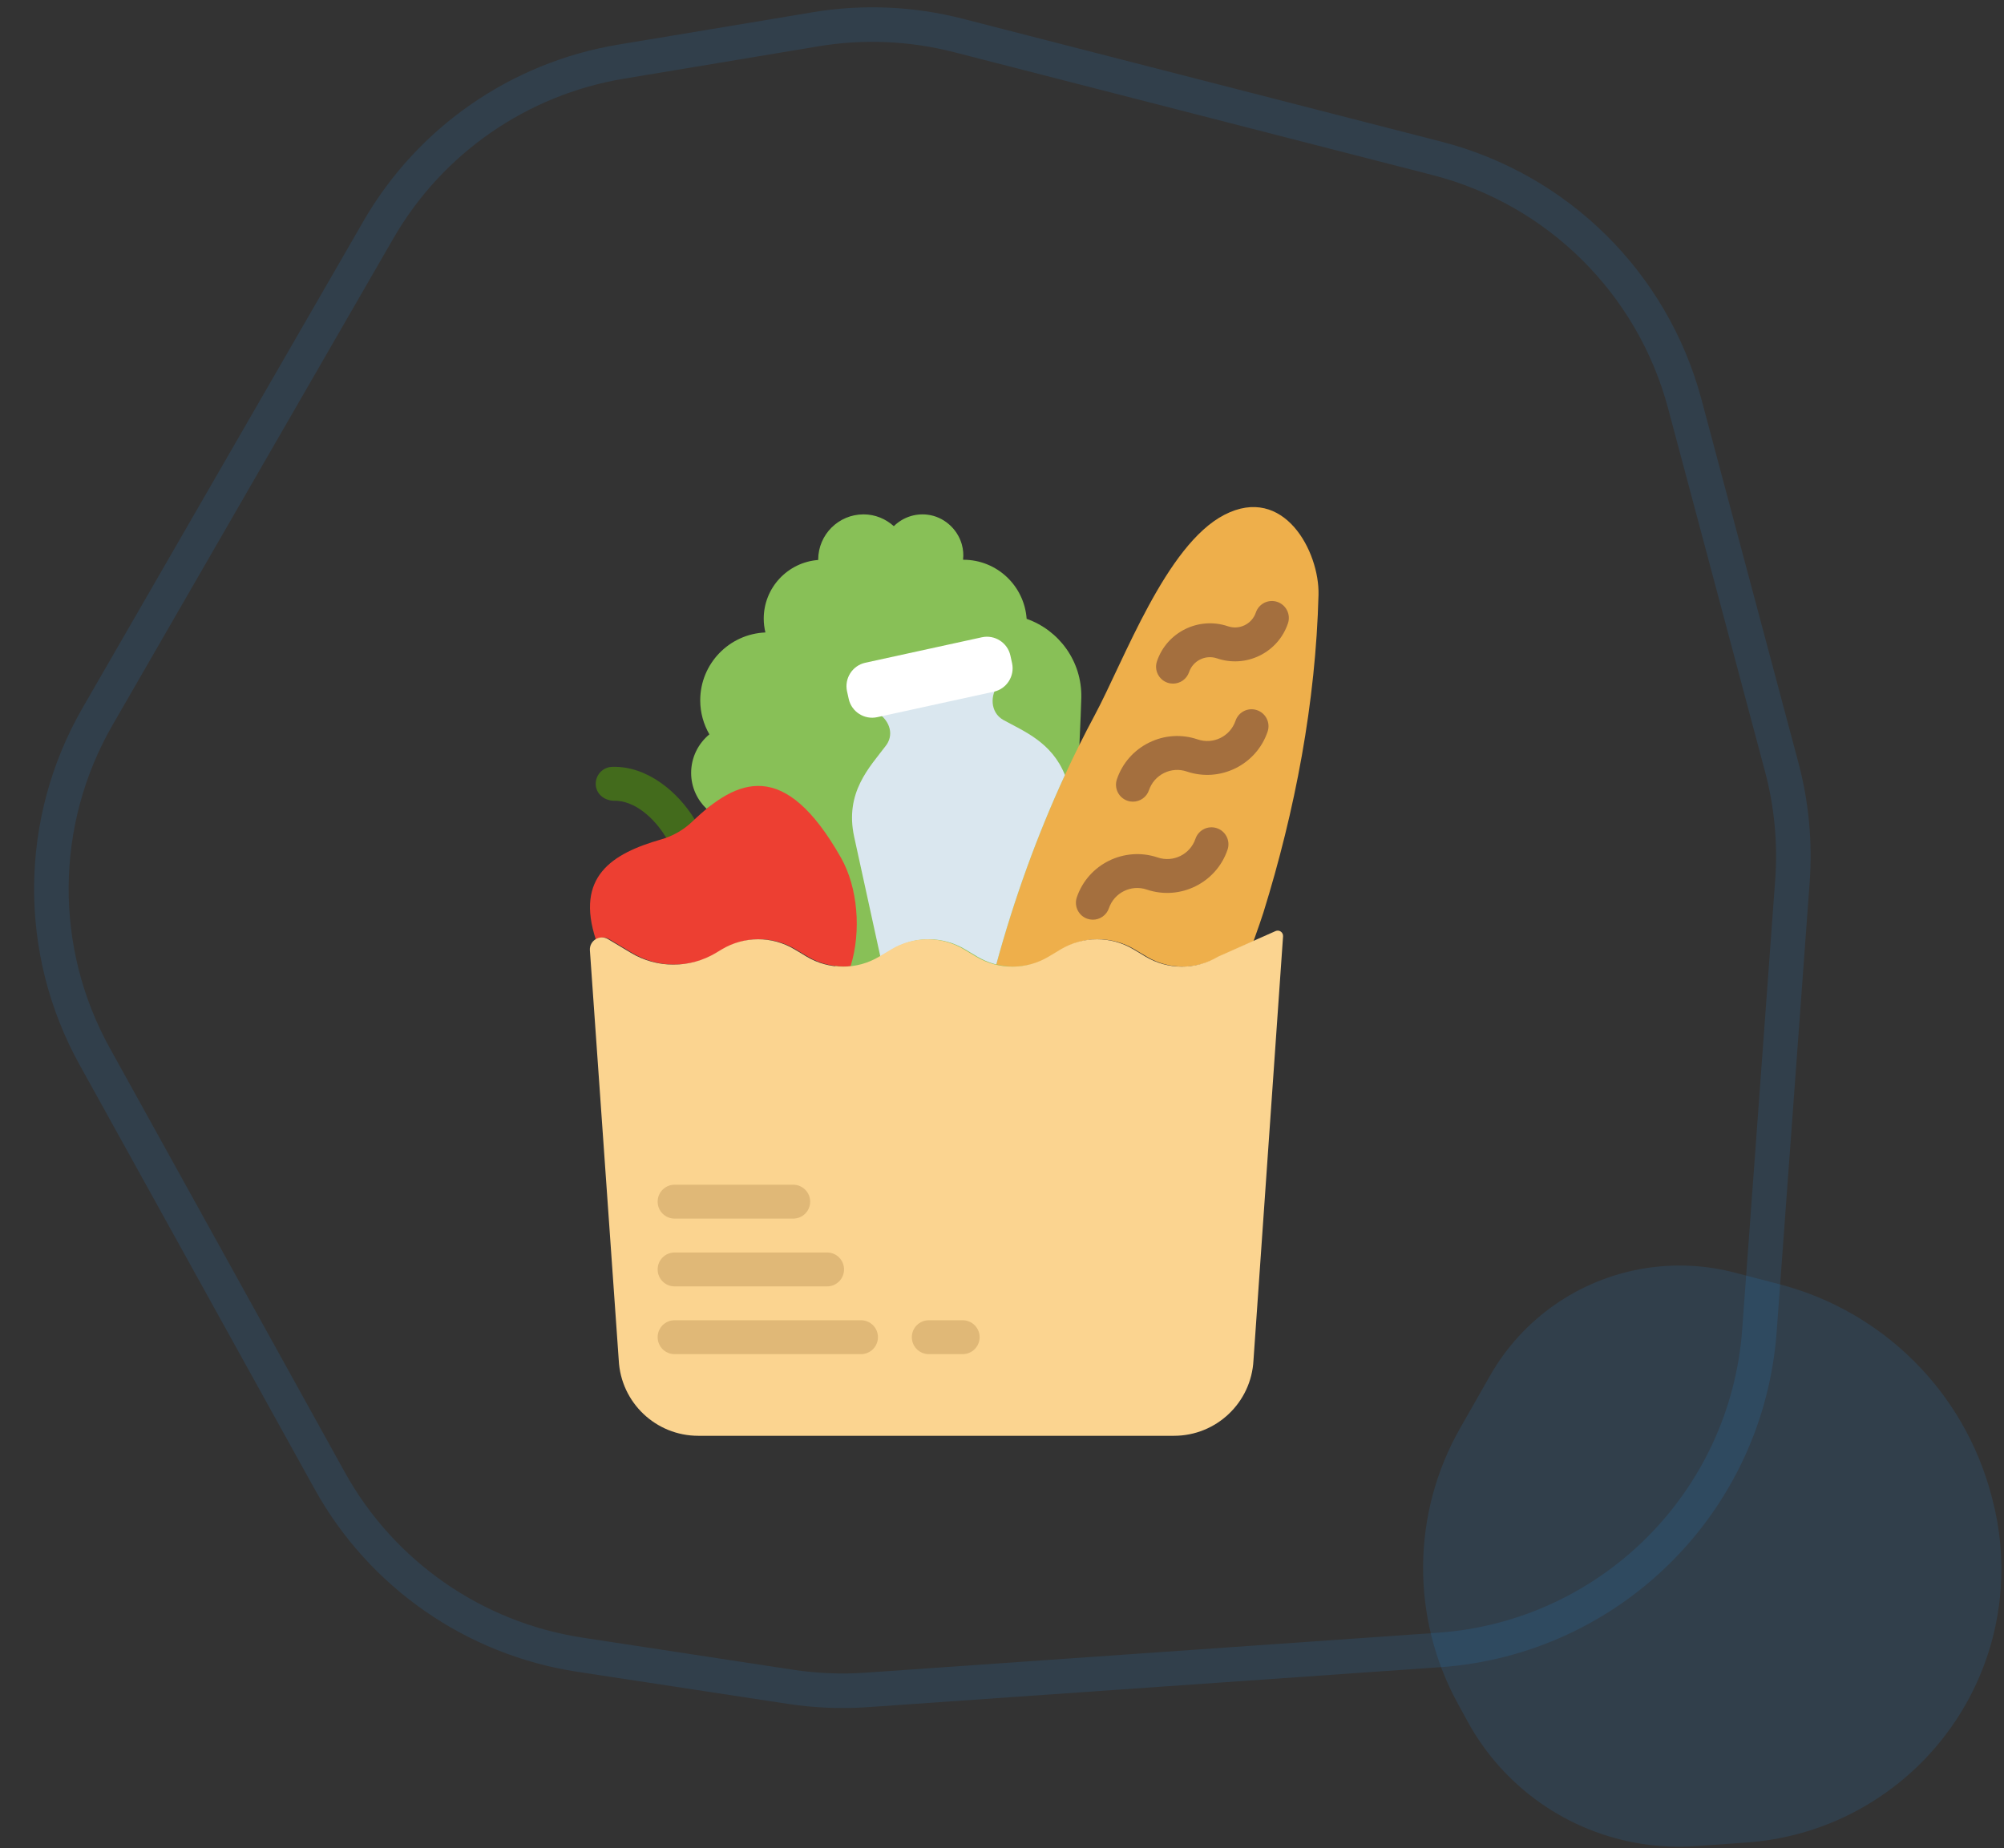 <svg width="116" height="107" viewBox="0 0 116 107" fill="none" xmlns="http://www.w3.org/2000/svg">
<rect x="0" y="0" width="116" height="107" fill="#333333" stroke="none"/>
<path d="M86.251 79.649C88.127 76.356 91.383 74.08 95.12 73.45C96.876 73.153 98.675 73.232 100.399 73.68L102.996 74.356C108.998 75.917 113.691 80.595 115.272 86.593L115.326 86.8C115.772 88.492 115.935 90.247 115.809 91.993C115.238 99.867 108.968 106.126 101.093 106.682L98.16 106.89C97.122 106.963 96.08 106.92 95.052 106.761C90.767 106.1 87.035 103.482 84.954 99.678L84.381 98.63C81.658 93.653 81.71 87.619 84.519 82.689L86.251 79.649Z" fill="#2598FF" fill-opacity="0.12"/>
<path d="M21.903 13.306C24.891 8.126 30.041 4.555 35.939 3.572L47.208 1.695C49.957 1.237 52.772 1.358 55.471 2.052L83.174 9.168C90.173 10.966 95.658 16.4 97.522 23.383L103.131 44.406C103.706 46.562 103.917 48.8 103.753 51.026L101.843 77.046C101.115 86.964 93.21 94.84 83.29 95.533L50.165 97.846C48.694 97.948 47.217 97.888 45.759 97.666L33.566 95.807C27.437 94.873 22.088 91.15 19.084 85.726L5.479 61.163C2.079 55.026 2.144 47.556 5.65 41.478L21.903 13.306Z" stroke="#2598FF" stroke-opacity="0.12" stroke-width="2"/>
<path d="M39.35 48.892C39.021 48.892 38.699 48.726 38.514 48.425C37.912 47.449 36.786 46.32 35.495 46.361C34.945 46.332 34.5 45.951 34.484 45.411C34.468 44.868 34.893 44.416 35.435 44.4C37.502 44.338 39.264 45.904 40.183 47.396C40.468 47.857 40.325 48.461 39.864 48.746C39.704 48.845 39.525 48.892 39.35 48.892Z" fill="#436B1C"/>
<path d="M59.426 35.83C59.294 33.919 57.706 32.409 55.762 32.409C55.756 32.409 55.751 32.41 55.745 32.41C55.78 32.121 55.76 31.814 55.667 31.496C55.404 30.599 54.615 29.911 53.687 29.8C52.926 29.709 52.228 29.982 51.738 30.466C51.273 30.045 50.662 29.782 49.986 29.782C48.535 29.782 47.36 30.958 47.36 32.408C47.36 32.413 47.361 32.417 47.361 32.422C45.598 32.555 44.208 34.026 44.208 35.822C44.208 36.097 44.244 36.363 44.305 36.619C42.207 36.706 40.532 38.431 40.532 40.55C40.532 41.268 40.727 41.939 41.062 42.519C40.418 43.049 40.006 43.852 40.006 44.752C40.006 45.574 40.354 46.31 40.905 46.835C43.271 44.902 45.757 51.368 48.684 56.53C49.656 58.245 60.158 56.418 60.995 57.484C61.949 56.626 62.565 41.697 62.591 40.386C62.632 38.282 61.296 36.487 59.426 35.83Z" fill="#88C057"/>
<path d="M60.769 55.386L61.468 54.967C62.763 54.19 64.379 54.19 65.673 54.967L66.373 55.386C67.667 56.162 69.284 56.162 70.578 55.386L72.554 54.507C72.844 53.696 73.046 53.11 73.127 52.85C74.971 46.918 76.159 40.673 76.321 34.443C76.385 31.938 74.314 28.031 70.872 29.807C67.489 31.551 65.066 38.239 63.363 41.416C60.944 45.929 59.031 50.837 57.669 55.839C58.707 56.101 59.823 55.953 60.769 55.386Z" fill="#EEAF4B"/>
<path d="M35.267 54.378L36.586 55.17C38.102 56.079 39.995 56.079 41.511 55.17L41.85 54.966C43.145 54.189 44.761 54.189 46.055 54.966L46.754 55.385C47.515 55.841 48.386 56.021 49.237 55.942C49.865 53.914 49.654 51.38 48.681 49.664C45.409 43.891 42.687 45.067 40.068 47.574C39.565 48.054 38.951 48.406 38.282 48.598C35.41 49.419 33.291 50.761 34.496 54.418C34.709 54.263 35.005 54.221 35.267 54.378Z" fill="#ED3F32"/>
<path d="M63.259 53.25C63.155 53.25 63.048 53.233 62.944 53.198C62.431 53.024 62.157 52.467 62.331 51.953C62.985 50.029 65.087 48.999 67.008 49.646C67.909 49.953 68.891 49.469 69.197 48.567C69.371 48.054 69.926 47.778 70.442 47.953C70.955 48.128 71.23 48.685 71.055 49.198C70.402 51.124 68.303 52.157 66.378 51.505C65.478 51.199 64.496 51.685 64.189 52.584C64.049 52.994 63.667 53.25 63.259 53.25Z" fill="#A46F3E"/>
<path d="M65.579 46.416C65.475 46.416 65.368 46.4 65.264 46.364C64.751 46.19 64.476 45.633 64.651 45.119C64.968 44.187 65.629 43.432 66.512 42.997C67.394 42.561 68.394 42.495 69.328 42.812C70.231 43.12 71.211 42.635 71.517 41.732C71.691 41.218 72.248 40.943 72.761 41.118C73.274 41.293 73.549 41.85 73.374 42.363C72.721 44.29 70.622 45.322 68.697 44.671C68.261 44.522 67.792 44.553 67.379 44.757C66.966 44.961 66.657 45.313 66.508 45.75C66.37 46.159 65.988 46.416 65.579 46.416Z" fill="#A46F3E"/>
<path d="M67.9 39.581C67.796 39.581 67.689 39.565 67.584 39.529C67.071 39.355 66.796 38.798 66.971 38.285C67.544 36.595 69.387 35.689 71.076 36.26C71.4 36.37 71.745 36.348 72.05 36.198C72.355 36.048 72.584 35.787 72.694 35.465C72.867 34.952 73.423 34.676 73.938 34.85C74.451 35.025 74.726 35.582 74.551 36.095C74.273 36.914 73.693 37.576 72.918 37.958C72.142 38.34 71.264 38.396 70.445 38.119C69.78 37.892 69.054 38.25 68.829 38.916C68.689 39.324 68.308 39.581 67.9 39.581Z" fill="#A46F3E"/>
<path d="M51.27 43.185C50.343 44.418 48.881 45.878 49.444 48.456L50.959 55.386H50.959L51.659 54.967C52.954 54.19 54.57 54.19 55.864 54.967L56.563 55.386C57.132 55.727 57.669 55.84 57.669 55.84C58.691 52.09 60.022 48.392 61.643 44.874C60.884 42.975 59.263 42.34 58.086 41.689C58.079 41.685 58.072 41.681 58.066 41.678C57.322 41.252 57.276 40.233 57.836 39.583C58.056 39.327 58.158 38.975 58.082 38.622L57.963 38.081C57.833 37.484 57.238 37.103 56.643 37.234L50.682 38.535C50.086 38.665 49.705 39.26 49.835 39.855L49.954 40.396C50.032 40.757 50.282 41.037 50.597 41.173C51.322 41.486 51.765 42.295 51.394 42.993C51.359 43.059 51.318 43.122 51.27 43.185Z" fill="#DAE7EF"/>
<path d="M57.525 40.05L50.777 41.524C50.033 41.687 49.289 41.211 49.127 40.466L49.029 40.023C48.867 39.278 49.343 38.535 50.088 38.372L56.835 36.898C57.58 36.735 58.323 37.211 58.486 37.956L58.583 38.399C58.746 39.145 58.269 39.887 57.525 40.05Z" fill="white"/>
<path d="M74.269 54.208L72.557 78.758C72.431 81.21 70.408 83.132 67.954 83.132H40.419C37.965 83.132 35.941 81.21 35.816 78.758L34.145 55.013C34.117 54.455 34.722 54.091 35.201 54.378L36.521 55.17C38.036 56.079 39.929 56.079 41.445 55.17L41.784 54.966C43.079 54.189 44.696 54.189 45.989 54.966L46.689 55.386C47.983 56.163 49.6 56.163 50.894 55.386L51.593 54.966C52.888 54.189 54.505 54.189 55.798 54.966L56.498 55.386C57.792 56.163 59.409 56.163 60.703 55.386L61.402 54.966C62.697 54.189 64.314 54.189 65.607 54.966L66.307 55.386C67.602 56.163 69.218 56.163 70.512 55.386L73.834 53.909C74.045 53.815 74.281 53.977 74.269 54.208Z" fill="#FBD490"/>
<path d="M45.915 70.557H39.048C38.507 70.557 38.068 70.119 38.068 69.576C38.068 69.034 38.507 68.595 39.048 68.595H45.915C46.456 68.595 46.896 69.034 46.896 69.576C46.896 70.119 46.456 70.557 45.915 70.557Z" fill="#E0B877"/>
<path d="M47.877 74.481H39.048C38.507 74.481 38.068 74.042 38.068 73.5C38.068 72.957 38.507 72.519 39.048 72.519H47.877C48.418 72.519 48.857 72.957 48.857 73.5C48.857 74.042 48.418 74.481 47.877 74.481Z" fill="#E0B877"/>
<path d="M49.838 78.404H39.048C38.507 78.404 38.068 77.966 38.068 77.423C38.068 76.881 38.507 76.442 39.048 76.442H49.838C50.38 76.442 50.819 76.881 50.819 77.423C50.819 77.966 50.38 78.404 49.838 78.404Z" fill="#E0B877"/>
<path d="M55.724 78.404H53.762C53.22 78.404 52.781 77.966 52.781 77.423C52.781 76.881 53.22 76.442 53.762 76.442H55.724C56.265 76.442 56.705 76.881 56.705 77.423C56.705 77.966 56.265 78.404 55.724 78.404Z" fill="#E0B877"/>
</svg>

